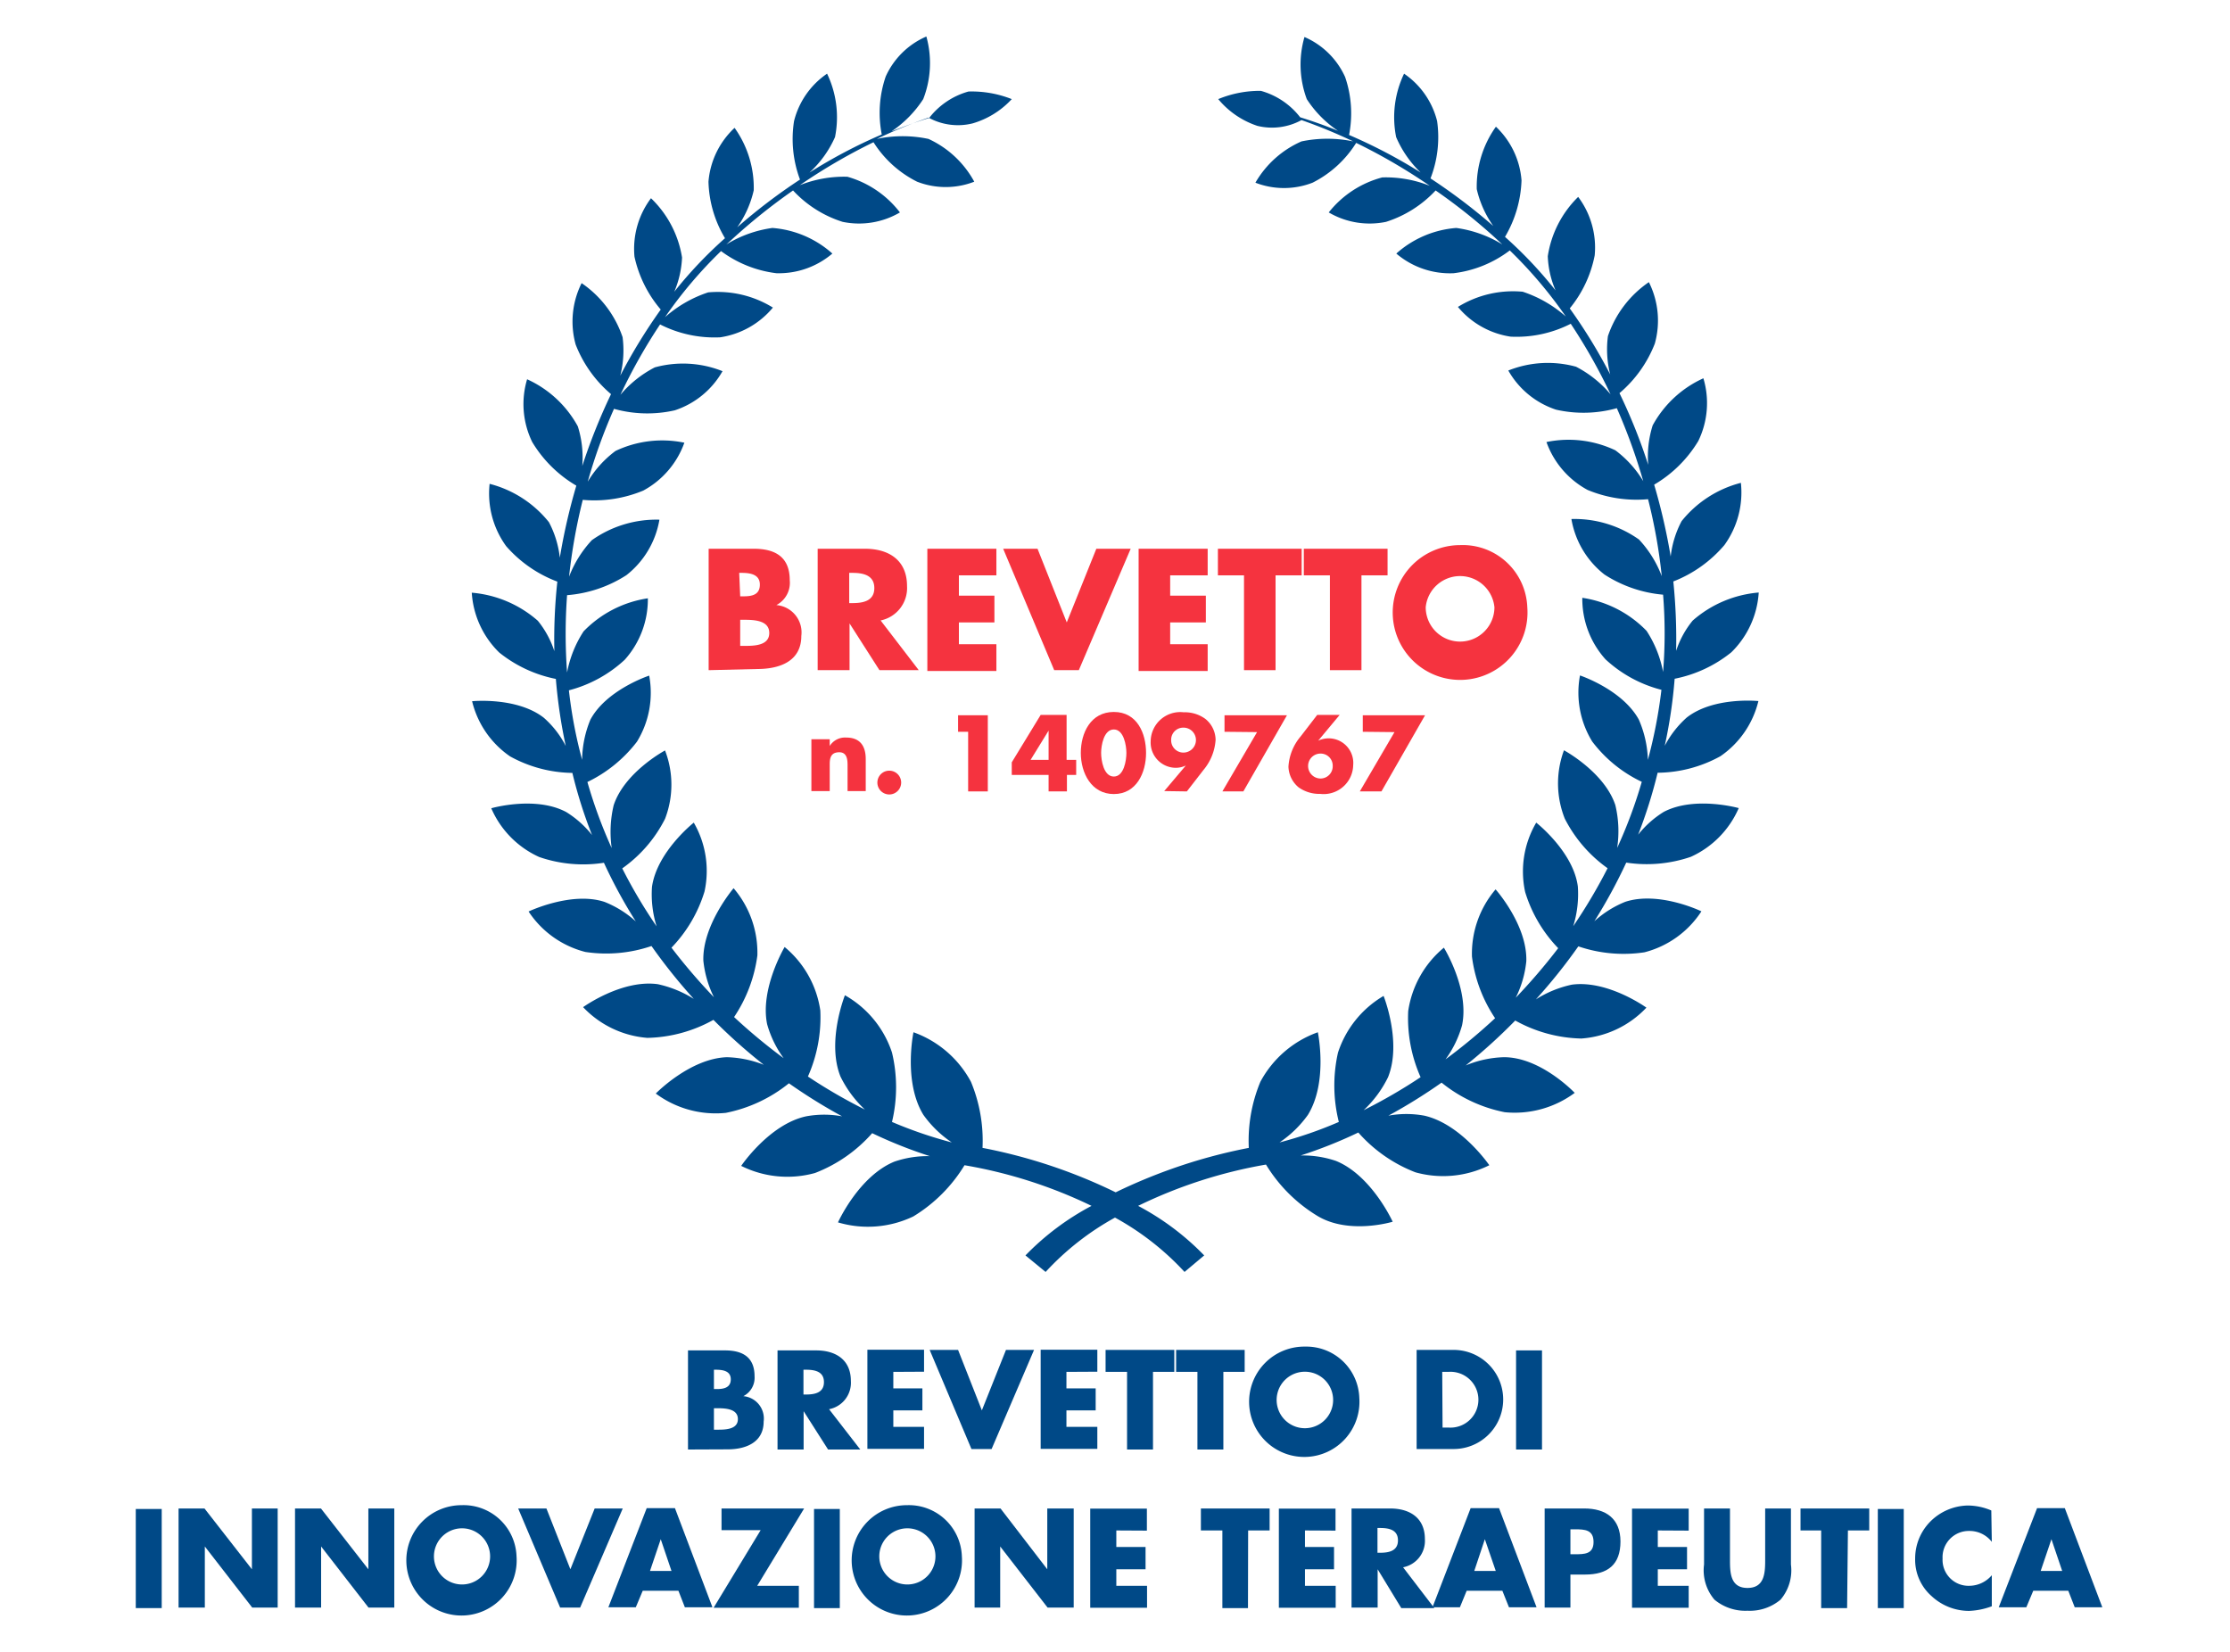 <svg id="loghi" xmlns="http://www.w3.org/2000/svg" viewBox="0 0 135 100"><defs><style>.cls-1{fill:#004987;}.cls-2{fill:#f5333f;}</style></defs><title>icon</title><path class="cls-1" d="M41.65,87.75v-6h2.24c1.07,0,1.79.41,1.79,1.57A1.25,1.25,0,0,1,45,84.52h0a1.36,1.36,0,0,1,1.23,1.54c0,1.26-1.08,1.68-2.18,1.68Zm1.57-3.66h.18c.41,0,.84-.08.84-.59s-.48-.58-.91-.58h-.11Zm0,2.46h.2c.46,0,1.25,0,1.25-.64s-.78-.66-1.29-.66h-.16Z"/><path class="cls-1" d="M52.08,87.75H50.13l-1.48-2.32h0v2.32H47.07v-6h2.34c1.19,0,2.1.57,2.1,1.85a1.63,1.63,0,0,1-1.32,1.71Zm-3.44-3.33h.15c.51,0,1.09-.09,1.09-.75s-.58-.75-1.09-.75h-.15Z"/><path class="cls-1" d="M54.08,83.05v1h1.76v1.33H54.08v1h1.86v1.33H52.51v-6h3.43v1.33Z"/><path class="cls-1" d="M59.44,85.38l1.46-3.66h1.7l-2.57,6H58.81l-2.53-6H58Z"/><path class="cls-1" d="M64.56,83.05v1h1.77v1.33H64.56v1h1.87v1.33H63v-6h3.43v1.33Z"/><path class="cls-1" d="M69.8,87.75H68.23v-4.7h-1.3V81.72h4.16v1.33H69.8Z"/><path class="cls-1" d="M74.06,87.75H72.49v-4.7H71.2V81.72h4.15v1.33H74.06Z"/><path class="cls-1" d="M82.29,84.62A3.34,3.34,0,1,1,79,81.52,3.21,3.21,0,0,1,82.29,84.62Zm-5,0a1.71,1.71,0,1,0,3.41,0,1.71,1.71,0,0,0-3.41,0Z"/><path class="cls-1" d="M85.76,81.72H88a3,3,0,1,1,0,6H85.76Zm1.57,4.7h.35a1.69,1.69,0,1,0,0-3.37h-.37Z"/><path class="cls-1" d="M93.35,87.75H91.78v-6h1.57Z"/><path class="cls-1" d="M9.79,97.35H8.22v-6H9.79Z"/><path class="cls-1" d="M10.81,91.32h1.57L15.25,95h0V91.32h1.56v6H15.27l-2.87-3.7h0v3.7H10.81Z"/><path class="cls-1" d="M17.86,91.32h1.57L22.3,95h0V91.32h1.57v6H22.31l-2.87-3.7h0v3.7H17.86Z"/><path class="cls-1" d="M31.27,94.22a3.34,3.34,0,1,1-3.33-3.1A3.21,3.21,0,0,1,31.27,94.22Zm-5,0a1.7,1.7,0,1,0,3.4,0,1.7,1.7,0,0,0-3.4,0Z"/><path class="cls-1" d="M34.53,95,36,91.32H37.7l-2.58,6H33.91l-2.54-6h1.71Z"/><path class="cls-1" d="M38.91,96.3l-.42,1H36.83l2.32-6h1.71l2.27,6H41.46l-.39-1ZM40,93.18h0l-.65,1.92h1.3Z"/><path class="cls-1" d="M48.36,96v1.33H43.2l2.85-4.7H43.68V91.32h5L45.84,96Z"/><path class="cls-1" d="M50.84,97.35H49.28v-6h1.56Z"/><path class="cls-1" d="M58.23,94.22a3.34,3.34,0,1,1-3.33-3.1A3.21,3.21,0,0,1,58.23,94.22Zm-5,0a1.7,1.7,0,1,0,3.4,0,1.7,1.7,0,0,0-3.4,0Z"/><path class="cls-1" d="M59,91.32h1.57L63.4,95h0V91.32H65v6H63.42l-2.87-3.7h0v3.7H59Z"/><path class="cls-1" d="M67.58,92.65v1h1.77V95H67.58v1h1.86v1.33H66v-6h3.43v1.33Z"/><path class="cls-1" d="M75.55,97.35H74v-4.7h-1.3V91.32h4.16v1.33h-1.3Z"/><path class="cls-1" d="M79,92.65v1h1.76V95H79v1h1.86v1.33H77.42v-6h3.43v1.33Z"/><path class="cls-1" d="M86.83,97.35h-2L83.4,95h0v2.32H81.82v-6h2.34c1.19,0,2.1.57,2.1,1.85a1.63,1.63,0,0,1-1.32,1.71ZM83.39,94h.15c.51,0,1.09-.09,1.09-.75s-.58-.75-1.09-.75h-.15Z"/><path class="cls-1" d="M88.79,96.3l-.41,1H86.72l2.31-6h1.72l2.27,6H91.35l-.4-1Zm1.1-3.12h0l-.64,1.92h1.3Z"/><path class="cls-1" d="M93.51,91.32h2.4c1.29,0,2.19.6,2.19,2s-.77,2-2.14,2h-.89v2H93.51Zm1.56,2.77h.27c.57,0,1.13,0,1.13-.74s-.52-.77-1.13-.77h-.27Z"/><path class="cls-1" d="M100.36,92.65v1h1.77V95h-1.77v1h1.87v1.33H98.8v-6h3.43v1.33Z"/><path class="cls-1" d="M108.42,91.32v3.39a2.74,2.74,0,0,1-.63,2.13,2.89,2.89,0,0,1-2,.67,2.92,2.92,0,0,1-2-.67,2.74,2.74,0,0,1-.63-2.13V91.32h1.57v3.17c0,.79.06,1.64,1.06,1.64s1.07-.85,1.07-1.64V91.32Z"/><path class="cls-1" d="M111.82,97.35h-1.57v-4.7H109V91.32h4.16v1.33h-1.29Z"/><path class="cls-1" d="M115.25,97.35h-1.57v-6h1.57Z"/><path class="cls-1" d="M120.58,93.34a1.7,1.7,0,0,0-1.37-.66,1.59,1.59,0,0,0-1.61,1.67A1.57,1.57,0,0,0,119.23,96a1.8,1.8,0,0,0,1.35-.64v1.88a4.41,4.41,0,0,1-1.38.28,3.33,3.33,0,0,1-2.26-.89,2.93,2.93,0,0,1-1-2.28,3.17,3.17,0,0,1,.89-2.21,3.29,3.29,0,0,1,2.29-1,3.66,3.66,0,0,1,1.43.3Z"/><path class="cls-1" d="M123.09,96.3l-.42,1H121l2.32-6H125l2.27,6h-1.67l-.39-1Zm1.1-3.12h0l-.65,1.92h1.3Z"/><path class="cls-2" d="M42.9,40.57V33.22h2.73c1.31,0,2.18.5,2.18,1.91a1.52,1.52,0,0,1-.81,1.5v0a1.66,1.66,0,0,1,1.51,1.87c0,1.54-1.32,2-2.67,2Zm1.91-4.47H45c.51,0,1-.08,1-.71s-.6-.71-1.11-.71h-.14Zm0,3h.24c.57,0,1.52,0,1.52-.78s-.94-.8-1.56-.8h-.2Z"/><path class="cls-2" d="M55.62,40.57H53.24l-1.81-2.83h0v2.83H49.5V33.22h2.86c1.45,0,2.55.69,2.55,2.26a2,2,0,0,1-1.6,2.08Zm-4.21-4.06h.19c.62,0,1.33-.11,1.33-.91s-.71-.92-1.33-.92h-.19Z"/><path class="cls-2" d="M58.05,34.83v1.23H60.2v1.62H58.05V39h2.27v1.62H56.14V33.22h4.18v1.61Z"/><path class="cls-2" d="M64.58,37.68l1.79-4.46h2.08l-3.14,7.35H63.82l-3.09-7.35h2.08Z"/><path class="cls-2" d="M70.84,34.83v1.23H73v1.62H70.84V39h2.27v1.62H68.93V33.22h4.18v1.61Z"/><path class="cls-2" d="M77.22,40.57H75.31V34.83H73.73V33.22H78.8v1.61H77.22Z"/><path class="cls-2" d="M82.42,40.57H80.51V34.83H78.93V33.22H84v1.61H82.42Z"/><path class="cls-2" d="M92.46,36.76A4.08,4.08,0,1,1,88.39,33,3.91,3.91,0,0,1,92.46,36.76Zm-6.15,0a2.08,2.08,0,1,0,4.16,0,2.09,2.09,0,0,0-4.16,0Z"/><path class="cls-2" d="M50.23,45.16h0a1.09,1.09,0,0,1,1-.51c.85,0,1.18.53,1.18,1.3v1.94H51.31V46.36c0-.3,0-.82-.5-.82s-.58.33-.58.72v1.63H49.12V44.75h1.11Z"/><path class="cls-2" d="M54.55,47.29a.72.72,0,1,1-1.43,0,.72.72,0,0,1,1.43,0Z"/><path class="cls-2" d="M58,44.3v-1H59.8v4.61H58.61V44.3Z"/><path class="cls-2" d="M65.15,46v.91h-.56v1H63.48v-1H61.25v-.76L63,43.28h1.57V46Zm-1.67-1.77h0L62.39,46h1.09Z"/><path class="cls-2" d="M69.38,45.58c0,1.2-.58,2.49-1.95,2.49s-2-1.29-2-2.49.59-2.48,2-2.48S69.38,44.39,69.38,45.58Zm-2.72,0c0,.44.15,1.43.77,1.43s.76-1,.76-1.43-.15-1.42-.76-1.42S66.66,45.13,66.66,45.58Z"/><path class="cls-2" d="M70.48,47.89l1.31-1.55v0a1.41,1.41,0,0,1-.65.14,1.53,1.53,0,0,1-1.48-1.62,1.79,1.79,0,0,1,2-1.74,2.1,2.1,0,0,1,1.31.4,1.65,1.65,0,0,1,.62,1.27,3.17,3.17,0,0,1-.74,1.83l-1,1.29Zm.42-3.09a.74.74,0,0,0,.74.76.76.76,0,0,0,.76-.76.75.75,0,0,0-.76-.75A.73.73,0,0,0,70.9,44.8Z"/><path class="cls-2" d="M74.13,44.3v-1h3.78l-2.64,4.61H74l2.1-3.59Z"/><path class="cls-2" d="M81.1,43.28l-1.3,1.56h0a1.49,1.49,0,0,1,2.12,1.48,1.79,1.79,0,0,1-2,1.74,2.16,2.16,0,0,1-1.31-.4A1.69,1.69,0,0,1,78,46.41a3.12,3.12,0,0,1,.74-1.83l1-1.3Zm-.42,3.09a.73.73,0,0,0-.74-.75.75.75,0,0,0-.75.75.76.76,0,0,0,.75.76A.74.74,0,0,0,80.68,46.37Z"/><path class="cls-2" d="M82.5,44.3v-1h3.77l-2.64,4.61H82.32l2.1-3.59Z"/><path class="cls-1" d="M104.15,45.78a5.66,5.66,0,0,0,2.3-3.34s-2.71-.28-4.34,1a6,6,0,0,0-1.33,1.71,29.91,29.91,0,0,0,.6-4.06,7.88,7.88,0,0,0,3.43-1.6,5.55,5.55,0,0,0,1.66-3.62,6.93,6.93,0,0,0-4,1.7,5.68,5.68,0,0,0-1,1.83,34.54,34.54,0,0,0-.17-4.2A7.76,7.76,0,0,0,104.39,33a5.43,5.43,0,0,0,1-3.77,6.75,6.75,0,0,0-3.59,2.32,6,6,0,0,0-.66,2.14,36.54,36.54,0,0,0-1-4.35,7.6,7.6,0,0,0,2.67-2.64,5.24,5.24,0,0,0,.31-3.8,6.59,6.59,0,0,0-3.07,2.85,6.27,6.27,0,0,0-.27,2.39,33.86,33.86,0,0,0-1.74-4.34,7.49,7.49,0,0,0,2.14-3,5.19,5.19,0,0,0-.36-3.72,6.46,6.46,0,0,0-2.48,3.27,6.15,6.15,0,0,0,.14,2.32,32.4,32.4,0,0,0-2.45-4,7.23,7.23,0,0,0,1.51-3.21,5.1,5.1,0,0,0-1-3.54,6.36,6.36,0,0,0-1.84,3.59,5.73,5.73,0,0,0,.47,2.07,25.73,25.73,0,0,0-3.06-3.24,7.19,7.19,0,0,0,1-3.42,5,5,0,0,0-1.55-3.25,6.24,6.24,0,0,0-1.16,3.78,6.29,6.29,0,0,0,1,2.23,35.28,35.28,0,0,0-3.8-2.88A6.89,6.89,0,0,0,87,7.33a4.91,4.91,0,0,0-2-2.87,6.1,6.1,0,0,0-.48,3.84A6.53,6.53,0,0,0,86,10.44a31.74,31.74,0,0,0-4.33-2.27,6.78,6.78,0,0,0-.24-3.51,4.78,4.78,0,0,0-2.46-2.42A6,6,0,0,0,79.11,6,6.68,6.68,0,0,0,81,7.92c-.9-.37-1.68-.63-2.29-.82a4.55,4.55,0,0,0-2.38-1.6A6.59,6.59,0,0,0,73.75,6a5.2,5.2,0,0,0,2.37,1.62,3.72,3.72,0,0,0,2.67-.35,31.24,31.24,0,0,1,3.13,1.29,7.69,7.69,0,0,0-3.13,0A6,6,0,0,0,76,11.06a4.79,4.79,0,0,0,3.46,0,6.62,6.62,0,0,0,2.64-2.41,34.71,34.71,0,0,1,4.46,2.6,7.21,7.21,0,0,0-2.88-.51,6.11,6.11,0,0,0-3.24,2.12,4.89,4.89,0,0,0,3.47.57,7,7,0,0,0,3-1.9,34.46,34.46,0,0,1,3.75,3l.29.27a7.16,7.16,0,0,0-2.79-1,6.15,6.15,0,0,0-3.63,1.55A5,5,0,0,0,88,16.54a7,7,0,0,0,3.4-1.38,26.94,26.94,0,0,1,3.39,4,7.45,7.45,0,0,0-2.61-1.5,6.35,6.35,0,0,0-3.92.92,5.13,5.13,0,0,0,3.19,1.8,7.22,7.22,0,0,0,3.64-.78,33.76,33.76,0,0,1,2.41,4.27,6.85,6.85,0,0,0-2.09-1.67,6.45,6.45,0,0,0-4.1.23,5.18,5.18,0,0,0,2.89,2.37,7.49,7.49,0,0,0,3.68-.09,35.09,35.09,0,0,1,1.6,4.42,6.5,6.5,0,0,0-1.69-1.87,6.6,6.6,0,0,0-4.17-.5,5.33,5.33,0,0,0,2.49,2.9,7.73,7.73,0,0,0,3.66.56,32.43,32.43,0,0,1,.83,4.66,6.72,6.72,0,0,0-1.38-2.22,6.76,6.76,0,0,0-4.09-1.24,5.41,5.41,0,0,0,2,3.36A7.76,7.76,0,0,0,100.68,36a29.26,29.26,0,0,1,0,4.68,6.86,6.86,0,0,0-1-2.49,6.81,6.81,0,0,0-3.89-2,5.48,5.48,0,0,0,1.4,3.72,7.84,7.84,0,0,0,3.39,1.85A29.61,29.61,0,0,1,99.76,46a6.57,6.57,0,0,0-.55-2.44c-1-1.82-3.56-2.67-3.56-2.67a5.65,5.65,0,0,0,.74,4,8.12,8.12,0,0,0,3,2.44,28.61,28.61,0,0,1-1.49,4,6.77,6.77,0,0,0-.11-2.59c-.66-2-3.11-3.32-3.11-3.32a5.76,5.76,0,0,0,.05,4.14,8.32,8.32,0,0,0,2.59,3,32.4,32.4,0,0,1-2.08,3.51,6.56,6.56,0,0,0,.28-2.4C95.25,51.56,93,49.8,93,49.8A5.84,5.84,0,0,0,92.33,54a8.42,8.42,0,0,0,2,3.4,35.55,35.55,0,0,1-2.57,3,6.35,6.35,0,0,0,.64-2.21c.07-2.19-1.86-4.35-1.86-4.35a6,6,0,0,0-1.43,4.07,8.61,8.61,0,0,0,1.4,3.73,34.36,34.36,0,0,1-3,2.49,6.41,6.41,0,0,0,1-2.06c.46-2.19-1.1-4.7-1.1-4.7a6.13,6.13,0,0,0-2.16,3.84,8.81,8.81,0,0,0,.75,4,32.12,32.12,0,0,1-3.45,2,6.85,6.85,0,0,0,1.48-2c.85-2.12-.27-4.92-.27-4.92A6.22,6.22,0,0,0,81,63.72a9.06,9.06,0,0,0,.05,4.2,24.7,24.7,0,0,1-3.59,1.24,6.69,6.69,0,0,0,1.72-1.67c1.23-2,.6-5,.6-5a6.39,6.39,0,0,0-3.48,3,9.28,9.28,0,0,0-.7,4,32.33,32.33,0,0,0-4.64,1.26,33.1,33.1,0,0,0-3.42,1.43,32.17,32.17,0,0,0-8.06-2.69,9.28,9.28,0,0,0-.7-4,6.39,6.39,0,0,0-3.48-3s-.63,3,.6,5a6.69,6.69,0,0,0,1.72,1.67A26,26,0,0,1,54,67.92a9.06,9.06,0,0,0,0-4.2,6.22,6.22,0,0,0-2.85-3.47s-1.12,2.8-.27,4.92a6.85,6.85,0,0,0,1.48,2,32.12,32.12,0,0,1-3.45-2,8.81,8.81,0,0,0,.75-4,6.13,6.13,0,0,0-2.16-3.84S46,59.85,46.44,62a6.41,6.41,0,0,0,1,2.06,34.36,34.36,0,0,1-3-2.49,8.73,8.73,0,0,0,1.41-3.73,6,6,0,0,0-1.44-4.07S42.51,56,42.58,58.16a6.47,6.47,0,0,0,.64,2.21,35.55,35.55,0,0,1-2.57-3,8.42,8.42,0,0,0,2-3.4A5.84,5.84,0,0,0,42,49.8s-2.23,1.76-2.53,3.89a6.51,6.51,0,0,0,.28,2.39,30.59,30.59,0,0,1-2.08-3.51,8.18,8.18,0,0,0,2.59-3,5.76,5.76,0,0,0,0-4.14s-2.45,1.31-3.11,3.32a7,7,0,0,0-.12,2.59,29,29,0,0,1-1.47-4,8.3,8.3,0,0,0,3-2.44,5.65,5.65,0,0,0,.74-4s-2.59.85-3.56,2.67A6.56,6.56,0,0,0,35.24,46a27.88,27.88,0,0,1-.8-4.21,7.88,7.88,0,0,0,3.38-1.85,5.48,5.48,0,0,0,1.4-3.72,6.81,6.81,0,0,0-3.89,2,6.86,6.86,0,0,0-1,2.49,31.79,31.79,0,0,1,0-4.68,7.73,7.73,0,0,0,3.59-1.21,5.41,5.41,0,0,0,2-3.36,6.76,6.76,0,0,0-4.09,1.24,6.84,6.84,0,0,0-1.38,2.21,34,34,0,0,1,.83-4.65,7.73,7.73,0,0,0,3.66-.56,5.33,5.33,0,0,0,2.49-2.9,6.6,6.6,0,0,0-4.17.5,6.42,6.42,0,0,0-1.68,1.86,33.42,33.42,0,0,1,1.59-4.41,7.5,7.5,0,0,0,3.68.09,5.18,5.18,0,0,0,2.89-2.37,6.45,6.45,0,0,0-4.1-.23,6.78,6.78,0,0,0-2.08,1.66,33.06,33.06,0,0,1,2.4-4.26,7.26,7.26,0,0,0,3.64.78,5.13,5.13,0,0,0,3.19-1.8,6.35,6.35,0,0,0-3.92-.92,7.45,7.45,0,0,0-2.61,1.5,26.44,26.44,0,0,1,3.39-4A7.06,7.06,0,0,0,47,16.54a5,5,0,0,0,3.39-1.19,6.15,6.15,0,0,0-3.63-1.55,7.16,7.16,0,0,0-2.79,1l.3-.27a35.63,35.63,0,0,1,3.74-3,6.93,6.93,0,0,0,3,1.9,4.89,4.89,0,0,0,3.47-.57A6.11,6.11,0,0,0,51.3,10.7a7.27,7.27,0,0,0-2.88.51,34.71,34.71,0,0,1,4.46-2.6A6.62,6.62,0,0,0,55.52,11a4.79,4.79,0,0,0,3.46,0,6,6,0,0,0-2.77-2.59,7.53,7.53,0,0,0-3.13,0,31.24,31.24,0,0,1,3.13-1.29,3.69,3.69,0,0,0,2.67.35A5.2,5.2,0,0,0,61.25,6a6.59,6.59,0,0,0-2.62-.46,4.56,4.56,0,0,0-2.38,1.6c-.61.19-1.39.46-2.29.82A6.8,6.8,0,0,0,55.89,6a6,6,0,0,0,.19-3.79,4.78,4.78,0,0,0-2.46,2.42,6.78,6.78,0,0,0-.24,3.51A31.43,31.43,0,0,0,49,10.45,6.45,6.45,0,0,0,50.55,8.3a6.1,6.1,0,0,0-.48-3.84,4.91,4.91,0,0,0-2,2.87,7,7,0,0,0,.36,3.54,34.17,34.17,0,0,0-3.8,2.89,6.26,6.26,0,0,0,1-2.24,6.24,6.24,0,0,0-1.16-3.78A5,5,0,0,0,42.89,11a7,7,0,0,0,1,3.42,25.75,25.75,0,0,0-3.07,3.24,5.94,5.94,0,0,0,.47-2.07A6.36,6.36,0,0,0,39.41,12a5.1,5.1,0,0,0-1,3.54A7.34,7.34,0,0,0,40,18.74a33.31,33.31,0,0,0-2.45,4,6.2,6.2,0,0,0,.14-2.33,6.46,6.46,0,0,0-2.48-3.27,5.19,5.19,0,0,0-.36,3.72,7.49,7.49,0,0,0,2.14,3,35.53,35.53,0,0,0-1.74,4.35,6.3,6.3,0,0,0-.27-2.4,6.59,6.59,0,0,0-3.07-2.85,5.24,5.24,0,0,0,.31,3.8,7.59,7.59,0,0,0,2.67,2.64,36.28,36.28,0,0,0-1,4.36,6,6,0,0,0-.66-2.15,6.75,6.75,0,0,0-3.59-2.32,5.43,5.43,0,0,0,1,3.77,7.7,7.7,0,0,0,3.1,2.15,32.71,32.71,0,0,0-.18,4.21,5.74,5.74,0,0,0-1-1.84,6.93,6.93,0,0,0-4-1.7,5.55,5.55,0,0,0,1.66,3.62,7.93,7.93,0,0,0,3.43,1.6,31.56,31.56,0,0,0,.6,4.06,5.8,5.8,0,0,0-1.33-1.71c-1.63-1.27-4.34-1-4.34-1a5.66,5.66,0,0,0,2.3,3.34,8,8,0,0,0,3.77,1,27.88,27.88,0,0,0,1.19,3.76,6.08,6.08,0,0,0-1.56-1.39c-1.87-1-4.54-.23-4.54-.23a5.74,5.74,0,0,0,2.9,2.95,8.15,8.15,0,0,0,3.92.35,30.35,30.35,0,0,0,1.93,3.55,6.23,6.23,0,0,0-1.89-1.18c-2-.66-4.6.58-4.6.58a5.84,5.84,0,0,0,3.44,2.45,8.49,8.49,0,0,0,4-.36A33.54,33.54,0,0,0,42,60.47a6.79,6.79,0,0,0-2.18-.89c-2.18-.3-4.52,1.39-4.52,1.39a6,6,0,0,0,3.89,1.86,8.56,8.56,0,0,0,4-1.09,33.73,33.73,0,0,0,3.05,2.72A6.56,6.56,0,0,0,44,64c-2.24.08-4.3,2.2-4.3,2.2a6.08,6.08,0,0,0,4.24,1.17,8.79,8.79,0,0,0,3.82-1.79,32.84,32.84,0,0,0,3.22,2,6,6,0,0,0-2.18,0c-2.23.48-3.93,3-3.93,3a6.26,6.26,0,0,0,4.47.43,8.85,8.85,0,0,0,3.46-2.41,27.84,27.84,0,0,0,3.49,1.39,6.21,6.21,0,0,0-2.14.33c-2.16.88-3.42,3.68-3.42,3.68a6.36,6.36,0,0,0,4.56-.36,9.24,9.24,0,0,0,3.1-3.1A28.71,28.71,0,0,1,66.08,73a15.91,15.91,0,0,0-4,3L63.3,77a16.54,16.54,0,0,1,4.2-3.29A16.5,16.5,0,0,1,71.71,77L72.9,76a15.91,15.91,0,0,0-4-3,28.83,28.83,0,0,1,7.74-2.5,9.24,9.24,0,0,0,3.1,3.1c1.92,1.17,4.57.36,4.57.36s-1.27-2.8-3.43-3.68a6.21,6.21,0,0,0-2.14-.33,27.84,27.84,0,0,0,3.49-1.39,8.85,8.85,0,0,0,3.46,2.41,6.26,6.26,0,0,0,4.47-.43s-1.7-2.49-3.93-3a6,6,0,0,0-2.18,0,32.84,32.84,0,0,0,3.22-2,8.79,8.79,0,0,0,3.82,1.79,6.1,6.1,0,0,0,4.24-1.17S93.29,64,91.05,64a6.47,6.47,0,0,0-2.32.5,33.62,33.62,0,0,0,3-2.72,8.6,8.6,0,0,0,4,1.09A6,6,0,0,0,99.67,61s-2.34-1.69-4.52-1.39a6.65,6.65,0,0,0-2.17.89,33.45,33.45,0,0,0,2.57-3.21,8.49,8.49,0,0,0,4,.36A5.84,5.84,0,0,0,103,55.17s-2.55-1.24-4.6-.58a6.19,6.19,0,0,0-1.88,1.18,31.9,31.9,0,0,0,1.93-3.55,8.24,8.24,0,0,0,3.91-.35,5.74,5.74,0,0,0,2.9-2.95s-2.67-.75-4.54.23a6,6,0,0,0-1.55,1.38,29.2,29.2,0,0,0,1.18-3.75A8,8,0,0,0,104.15,45.78Z"/></svg>